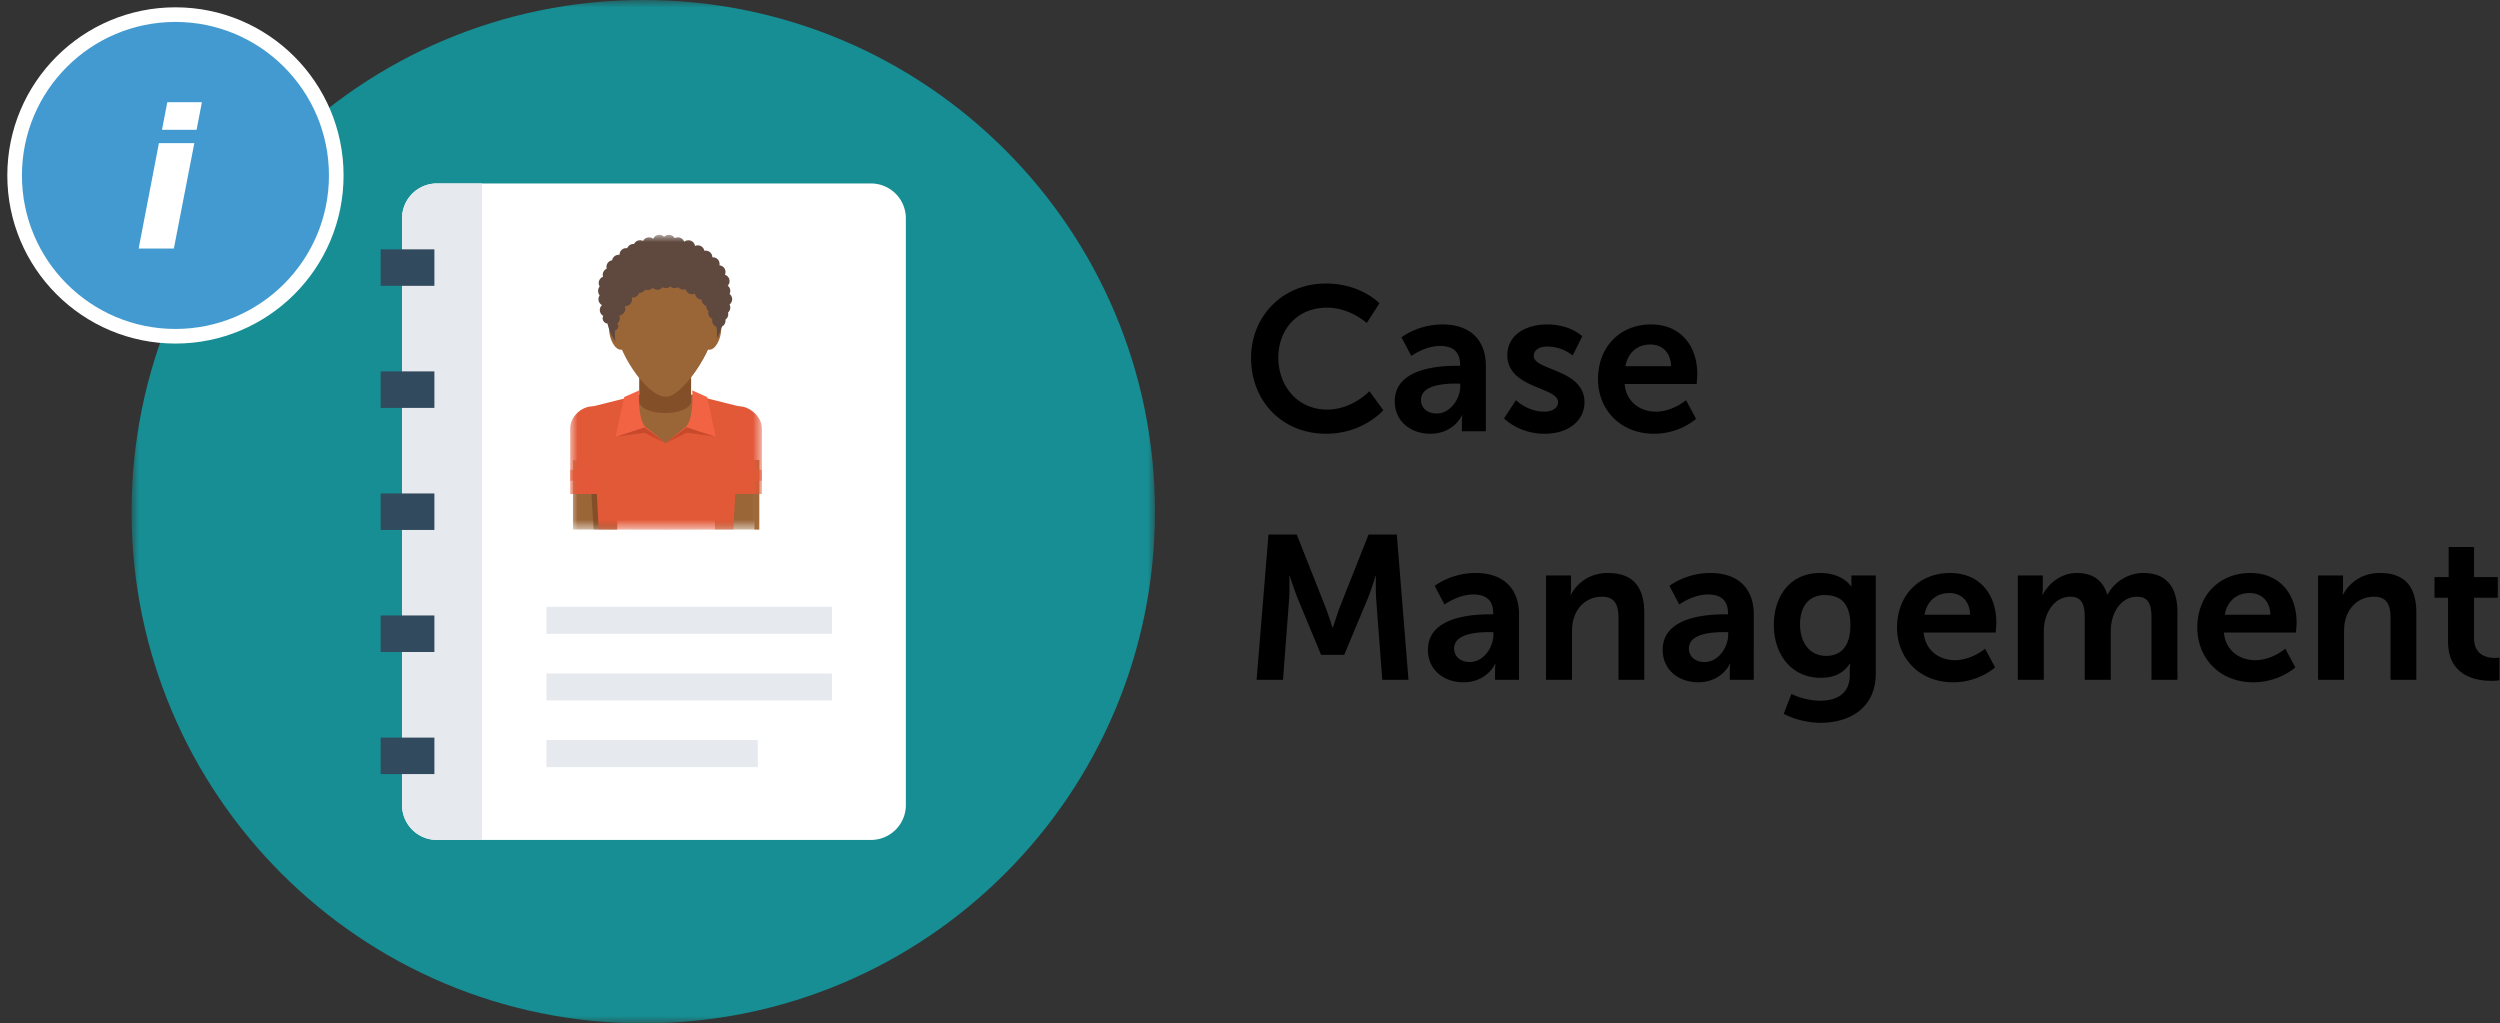 <svg width="171" height="70" xmlns="http://www.w3.org/2000/svg" xmlns:xlink="http://www.w3.org/1999/xlink">
  <rect width="100%" height="100%" fill="#333333" stroke="none"/>
  <defs>
    <path id="path-1" d="M0 0h70v70H0z"/>
    <path id="path-3" d="M0 70h70V0H0z"/>
    <path id="path-5" d="M0 20.172h13.116V.002H0z"/>
  </defs>
  <g id="Page-1" fill="none" fill-rule="evenodd">
    <g id="cm-item" transform="translate(1)">
      <g id="case-management-icon" transform="translate(8)">
        <g id="Group-3">
          <mask id="mask-2" fill="#fff">
            <use xlink:href="#path-1"/>
          </mask>
          <path d="M70 35c0 19.33-15.67 35-35 35S0 54.33 0 35 15.67 0 35 0s35 15.67 35 35" id="Fill-1" fill="#168E93" mask="url(#mask-2)"/>
        </g>
        <path d="M50.574 57.452H20.887a2.387 2.387 0 0 1-2.387-2.387v-40.13a2.387 2.387 0 0 1 2.387-2.387h29.687a2.387 2.387 0 0 1 2.387 2.387v40.13a2.387 2.387 0 0 1-2.387 2.387" id="Fill-4" fill="#FFF"/>
        <path d="M23.969 12.548h-3.082a2.387 2.387 0 0 0-2.387 2.387v40.13a2.387 2.387 0 0 0 2.387 2.387h3.082V12.548z" id="Fill-6" fill="#E6E9EE"/>
        <mask id="mask-4" fill="#fff">
          <use xlink:href="#path-3"/>
        </mask>
        <g id="Group-31" mask="url(#mask-4)">
          <g transform="translate(30 16)" id="Group-29">
            <path id="Fill-1" fill="#AD743D" d="M12.601 20.22h.333v-4.753h-.333z"/>
            <g id="Group-28" transform="translate(0 .06)">
              <path d="M8.73 11.04l-2.2-.55-2.198.55a.684.684 0 0 0-.188.448c0 .622-.013 3.304 2.387 3.443 2.4-.139 2.388-2.82 2.388-3.443a.682.682 0 0 0-.19-.449" id="Fill-2" fill="#9A6537"/>
              <mask id="mask-6" fill="#fff">
                <use xlink:href="#path-5"/>
              </mask>
              <path id="Fill-4" fill="#9A6537" mask="url(#mask-6)" d="M9.9 20.16h3.025v-4.753H9.9z"/>
              <path id="Fill-6" fill="#9A6537" mask="url(#mask-6)" d="M.19 15.407v4.754h3.025v-4.24z"/>
              <path id="Fill-7" fill="#824F29" mask="url(#mask-6)" d="M1.333 15.92l.275 4.24h1.607v-4.24z"/>
              <path d="M11.595 11.734c-.835 0-1.695.677-1.695 1.513v3.577h3.216v-3.577c0-.836-.88-1.513-1.52-1.513" id="Fill-8" fill="#E35839" mask="url(#mask-6)"/>
              <path id="Fill-9" fill="#E25938" mask="url(#mask-6)" d="M9.9 17.73h3.216v-1.654H9.9z"/>
              <path d="M1.52 11.734c-.712 0-1.52.677-1.52 1.513v3.577h3.215v-3.577c0-.836-.86-1.513-1.695-1.513" id="Fill-10" fill="#E25938" mask="url(#mask-6)"/>
              <path id="Fill-11" fill="#E35839" mask="url(#mask-6)" d="M0 17.73h3.215v-1.654H0z"/>
              <path d="M8.731 11.03c-.048 1.186-.82 2.118-.82 2.118l-1.386 1.108-1.379-1.108s-.733-.596-.761-2.119l-2.865.717.432 8.415 4.606.011 4.606-.011.431-8.415-2.864-.717z" id="Fill-12" fill="#E25938" mask="url(#mask-6)"/>
              <path id="Fill-13" fill="#C8492B" mask="url(#mask-6)" d="M4.79 13.264l-.165.054 1.9.938-1.379-1.108z"/>
              <path id="Fill-14" fill="#C8492B" mask="url(#mask-6)" d="M8.26 13.264l.149.046-1.884.946 1.38-1.108z"/>
              <path id="Fill-15" fill="#F26344" mask="url(#mask-6)" d="M5.09 13.166l1.435 1.09-1.379-1.108z"/>
              <path id="Fill-16" fill="#F26344" mask="url(#mask-6)" d="M7.96 13.166l-1.435 1.09 1.38-1.108z"/>
              <path id="Fill-17" fill="#C8492B" mask="url(#mask-6)" d="M5.09 13.547v-.381l-1.983.64z"/>
              <path id="Fill-18" fill="#C8492B" mask="url(#mask-6)" d="M7.96 13.535v-.37l1.99.641z"/>
              <path d="M3.699 11.096l1.01-.448c-.05 1.182.095 2.16.437 2.5l-2.04.665.593-2.717z" id="Fill-19" fill="#F26344" mask="url(#mask-6)"/>
              <path d="M9.364 11.096l-1.01-.448c.05 1.182-.096 2.16-.438 2.5l2.04.665-.592-2.717z" id="Fill-20" fill="#F26344" mask="url(#mask-6)"/>
              <path d="M6.977 10.511c0 .105-.189.19-.422.19-.232 0-.421-.085-.421-.19s.189-.19.421-.19c.233 0 .422.085.422.19" id="Fill-21" fill="#FFF" mask="url(#mask-6)"/>
              <path d="M4.72 9.211h3.551v2.18c0 .442-.795.8-1.775.8-.98 0-1.775-.358-1.775-.8v-2.18z" id="Fill-22" fill="#824F29" mask="url(#mask-6)"/>
              <path d="M9.906 6.07c0 1.77-2.347 5.151-3.426 4.997-1.26-.025-3.394-3.172-3.394-4.996 0-2.418 1.004-4.025 3.41-4.025 2.553 0 3.41 1.802 3.41 4.025" id="Fill-23" fill="#9A6537" mask="url(#mask-6)"/>
              <path d="M4.248 6.719c.02.616-.322 1.128-.764 1.142-.442.014-.801-.74-.821-1.356-.02-.617.307-.862.749-.876.441-.015.816.473.836 1.09" id="Fill-24" fill="#9A6537" mask="url(#mask-6)"/>
              <path d="M8.743 6.719c-.02.616.323 1.128.764 1.142.442.014.802-.74.821-1.356.02-.617-.307-.862-.749-.876-.442-.015-.816.473-.836 1.09" id="Fill-25" fill="#9A6537" mask="url(#mask-6)"/>
              <path d="M9.906 6.07c0 1.77-2.347 5.151-3.426 4.997v-9.02c2.421 0 3.426 1.6 3.426 4.024" id="Fill-26" fill="#9A6537" mask="url(#mask-6)"/>
              <path d="M11.08 4.406a.455.455 0 0 0-.178-.36.455.455 0 0 0-.125-.566.455.455 0 0 0-.194-.747.455.455 0 0 0-.374-.644.455.455 0 0 0-.445-.55l-.038.002V1.54a.455.455 0 0 0-.548-.446.455.455 0 0 0-.639-.33.455.455 0 0 0-.74-.288.455.455 0 0 0-.65-.244.455.455 0 0 0-.722-.089.455.455 0 0 0-.747.135.453.453 0 0 0-.692.143.453.453 0 0 0-.618.21.455.455 0 0 0-.468.288.455.455 0 0 0-.527.449v.005a.455.455 0 0 0-.506.37.455.455 0 0 0-.369.574.455.455 0 0 0-.251.553.455.455 0 0 0-.231.661.493.493 0 0 0 0 .614.453.453 0 0 0 .16.664.453.453 0 0 0 .087.736.357.357 0 0 0 .285.524c.11.472.297.887.547 1.237a3.617 3.617 0 0 1-.029-.772.283.283 0 0 0 .153-.466.454.454 0 0 0 .127-.55.454.454 0 0 0 .385-.636.455.455 0 0 0 .47-.595.454.454 0 0 0 .51-.315l.02.001a.454.454 0 0 0 .394-.228.456.456 0 0 0 .516-.12.454.454 0 0 0 .68-.044.448.448 0 0 0 .53-.05.453.453 0 0 0 .535.047.454.454 0 0 0 .51.146.455.455 0 0 0 .642.295c.023.23.217.41.453.41 0 .202.133.375.317.433l-.001.021c0 .136.06.258.154.341a.45.45 0 0 0 .267.536.455.455 0 0 0 .277.54 3.522 3.522 0 0 1 .022.797 5.489 5.489 0 0 0 .36-.823.455.455 0 0 0 .23-.47.454.454 0 0 0 .178-.485.455.455 0 0 0 .103-.552.453.453 0 0 0 .18-.36" id="Fill-27" fill="#5F483E" mask="url(#mask-6)"/>
            </g>
          </g>
        </g>
        <path id="Fill-8" fill="#324A5E" mask="url(#mask-4)" d="M17.038 19.551h3.675v-2.496h-3.675z"/>
        <path id="Fill-10" fill="#324A5E" mask="url(#mask-4)" d="M17.038 27.9h3.675v-2.497h-3.675z"/>
        <path id="Fill-11" fill="#324A5E" mask="url(#mask-4)" d="M17.038 36.249h3.675v-2.497h-3.675z"/>
        <path id="Fill-12" fill="#324A5E" mask="url(#mask-4)" d="M17.038 44.597h3.675V42.1h-3.675z"/>
        <path id="Fill-13" fill="#324A5E" mask="url(#mask-4)" d="M17.038 52.945h3.675V50.45h-3.675z"/>
        <path id="Fill-16" fill="#E6E9EE" mask="url(#mask-4)" d="M28.377 43.354h19.527v-1.848H28.377z"/>
        <path id="Fill-17" fill="#E6E9EE" mask="url(#mask-4)" d="M28.377 47.912h19.527v-1.848H28.377z"/>
        <path id="Fill-18" fill="#E6E9EE" mask="url(#mask-4)" d="M28.377 52.471h14.459v-1.849H28.377z"/>
      </g>
      <g transform="translate(0 1)" id="info-icon">
        <circle id="Oval" stroke="#FFF" fill="#439AD0" cx="11" cy="11" r="11"/>
        <path d="M10.08 7.88l.364-1.89h2.366l-.364 1.89H10.08zM8.484 16L9.87 8.79h2.422l-1.4 7.21H8.484z" id="i" fill="#FFF"/>
      </g>
      <path d="M84.574 24.488c0-2.884 2.184-5.096 5.11-5.096 2.422 0 3.668 1.358 3.668 1.358l-.868 1.344s-1.134-1.05-2.716-1.05c-2.1 0-3.332 1.568-3.332 3.416 0 1.89 1.274 3.556 3.346 3.556 1.722 0 2.884-1.26 2.884-1.26l.952 1.302s-1.372 1.61-3.906 1.61c-3.038 0-5.138-2.254-5.138-5.18zm9.828 2.954c0-2.268 3.066-2.422 4.228-2.422h.238v-.098c0-.938-.588-1.26-1.372-1.26-1.022 0-1.96.686-1.96.686l-.672-1.274s1.106-.882 2.8-.882c1.876 0 2.968 1.036 2.968 2.842V29.5h-1.638v-.588c0-.28.028-.504.028-.504h-.028c.014 0-.546 1.26-2.17 1.26-1.274 0-2.422-.798-2.422-2.226zm1.792-.084c0 .476.35.924 1.078.924.938 0 1.61-1.008 1.61-1.876v-.168h-.308c-.91 0-2.38.126-2.38 1.12zm5.684 1.26l.812-1.246s.784.784 1.946.784c.504 0 .938-.224.938-.644 0-1.064-3.472-.924-3.472-3.22 0-1.33 1.19-2.1 2.73-2.1 1.61 0 2.394.812 2.394.812l-.658 1.316s-.658-.616-1.75-.616c-.462 0-.91.196-.91.644 0 1.008 3.472.882 3.472 3.178 0 1.19-1.036 2.142-2.73 2.142-1.778 0-2.772-1.05-2.772-1.05zm6.426-2.688c0-2.198 1.498-3.738 3.626-3.738 2.058 0 3.164 1.498 3.164 3.388 0 .21-.042.686-.042.686h-4.928c.112 1.246 1.078 1.89 2.142 1.89 1.148 0 2.058-.784 2.058-.784l.686 1.274s-1.092 1.022-2.87 1.022c-2.366 0-3.836-1.708-3.836-3.738zm1.876-.882h3.122c-.028-.966-.63-1.484-1.414-1.484-.91 0-1.54.56-1.708 1.484zM84.952 46.5l.812-9.94h1.932l1.946 4.914c.224.588.504 1.456.504 1.456h.028s.266-.868.49-1.456l1.946-4.914h1.932l.798 9.94h-1.792l-.42-5.558c-.042-.658-.014-1.54-.014-1.54h-.028s-.294.966-.532 1.54l-1.61 3.85h-1.582l-1.596-3.85a24.29 24.29 0 0 1-.546-1.554h-.028s.028.896-.014 1.554l-.42 5.558h-1.806zm11.718-2.058c0-2.268 3.066-2.422 4.228-2.422h.238v-.098c0-.938-.588-1.26-1.372-1.26-1.022 0-1.96.686-1.96.686l-.672-1.274s1.106-.882 2.8-.882c1.876 0 2.968 1.036 2.968 2.842V46.5h-1.638v-.588c0-.28.028-.504.028-.504h-.028c.014 0-.546 1.26-2.17 1.26-1.274 0-2.422-.798-2.422-2.226zm1.792-.084c0 .476.35.924 1.078.924.938 0 1.61-1.008 1.61-1.876v-.168h-.308c-.91 0-2.38.126-2.38 1.12zm6.286 2.142v-7.14h1.708v.826c0 .266-.028.49-.028.49h.028c.308-.602 1.092-1.484 2.534-1.484 1.582 0 2.478.826 2.478 2.716V46.5h-1.764v-4.228c0-.868-.224-1.456-1.134-1.456-.952 0-1.652.602-1.918 1.456-.098.294-.126.616-.126.952V46.5h-1.778zm7.98-2.058c0-2.268 3.066-2.422 4.228-2.422h.238v-.098c0-.938-.588-1.26-1.372-1.26-1.022 0-1.96.686-1.96.686l-.672-1.274s1.106-.882 2.8-.882c1.876 0 2.968 1.036 2.968 2.842V46.5h-1.638v-.588c0-.28.028-.504.028-.504h-.028c.014 0-.546 1.26-2.17 1.26-1.274 0-2.422-.798-2.422-2.226zm1.792-.084c0 .476.35.924 1.078.924.938 0 1.61-1.008 1.61-1.876v-.168h-.308c-.91 0-2.38.126-2.38 1.12zm7.014 3.108s.896.462 1.974.462c1.092 0 2.016-.462 2.016-1.736v-.42c0-.168.028-.378.028-.378h-.028c-.42.63-1.036.966-1.988.966-2.044 0-3.206-1.652-3.206-3.612 0-1.96 1.106-3.556 3.164-3.556 1.554 0 2.114.91 2.114.91h.042s-.014-.084-.014-.196v-.546h1.666v6.706c0 2.45-1.904 3.374-3.766 3.374-.896 0-1.848-.252-2.534-.616l.532-1.358zm2.38-2.604c.854 0 1.652-.49 1.652-2.1 0-1.624-.798-2.058-1.764-2.058-1.078 0-1.68.784-1.68 1.988 0 1.246.644 2.17 1.792 2.17zm4.844-1.932c0-2.198 1.498-3.738 3.626-3.738 2.058 0 3.164 1.498 3.164 3.388 0 .21-.042.686-.042.686h-4.928c.112 1.246 1.078 1.89 2.142 1.89 1.148 0 2.058-.784 2.058-.784l.686 1.274s-1.092 1.022-2.87 1.022c-2.366 0-3.836-1.708-3.836-3.738zm1.876-.882h3.122c-.028-.966-.63-1.484-1.414-1.484-.91 0-1.54.56-1.708 1.484zm6.384 4.452v-7.14h1.708v.826c0 .266-.028.49-.028.49h.028c.35-.7 1.204-1.484 2.324-1.484 1.092 0 1.792.504 2.086 1.47h.028a2.792 2.792 0 0 1 2.436-1.47c1.484 0 2.338.84 2.338 2.716V46.5h-1.778v-4.256c0-.812-.154-1.428-.98-1.428-.91 0-1.512.728-1.722 1.624-.07.28-.084.588-.084.924V46.5h-1.778v-4.256c0-.77-.126-1.428-.966-1.428-.924 0-1.526.728-1.75 1.638-.07.266-.084.588-.084.91V46.5h-1.778zm12.278-3.57c0-2.198 1.498-3.738 3.626-3.738 2.058 0 3.164 1.498 3.164 3.388 0 .21-.042.686-.042.686h-4.928c.112 1.246 1.078 1.89 2.142 1.89 1.148 0 2.058-.784 2.058-.784l.686 1.274s-1.092 1.022-2.87 1.022c-2.366 0-3.836-1.708-3.836-3.738zm1.876-.882h3.122c-.028-.966-.63-1.484-1.414-1.484-.91 0-1.54.56-1.708 1.484zm6.384 4.452v-7.14h1.708v.826c0 .266-.028.49-.028.49h.028c.308-.602 1.092-1.484 2.534-1.484 1.582 0 2.478.826 2.478 2.716V46.5h-1.764v-4.228c0-.868-.224-1.456-1.134-1.456-.952 0-1.652.602-1.918 1.456-.098.294-.126.616-.126.952V46.5h-1.778zm8.89-2.618v-2.996h-.924v-1.414h.966v-2.058h1.736v2.058h1.624v1.414h-1.624v2.772c0 1.176.924 1.344 1.414 1.344.196 0 .322-.028.322-.028v1.554s-.21.042-.546.042c-.994 0-2.968-.294-2.968-2.688z" id="Case-Management" fill="#000"/>
    </g>
  </g>
</svg>
